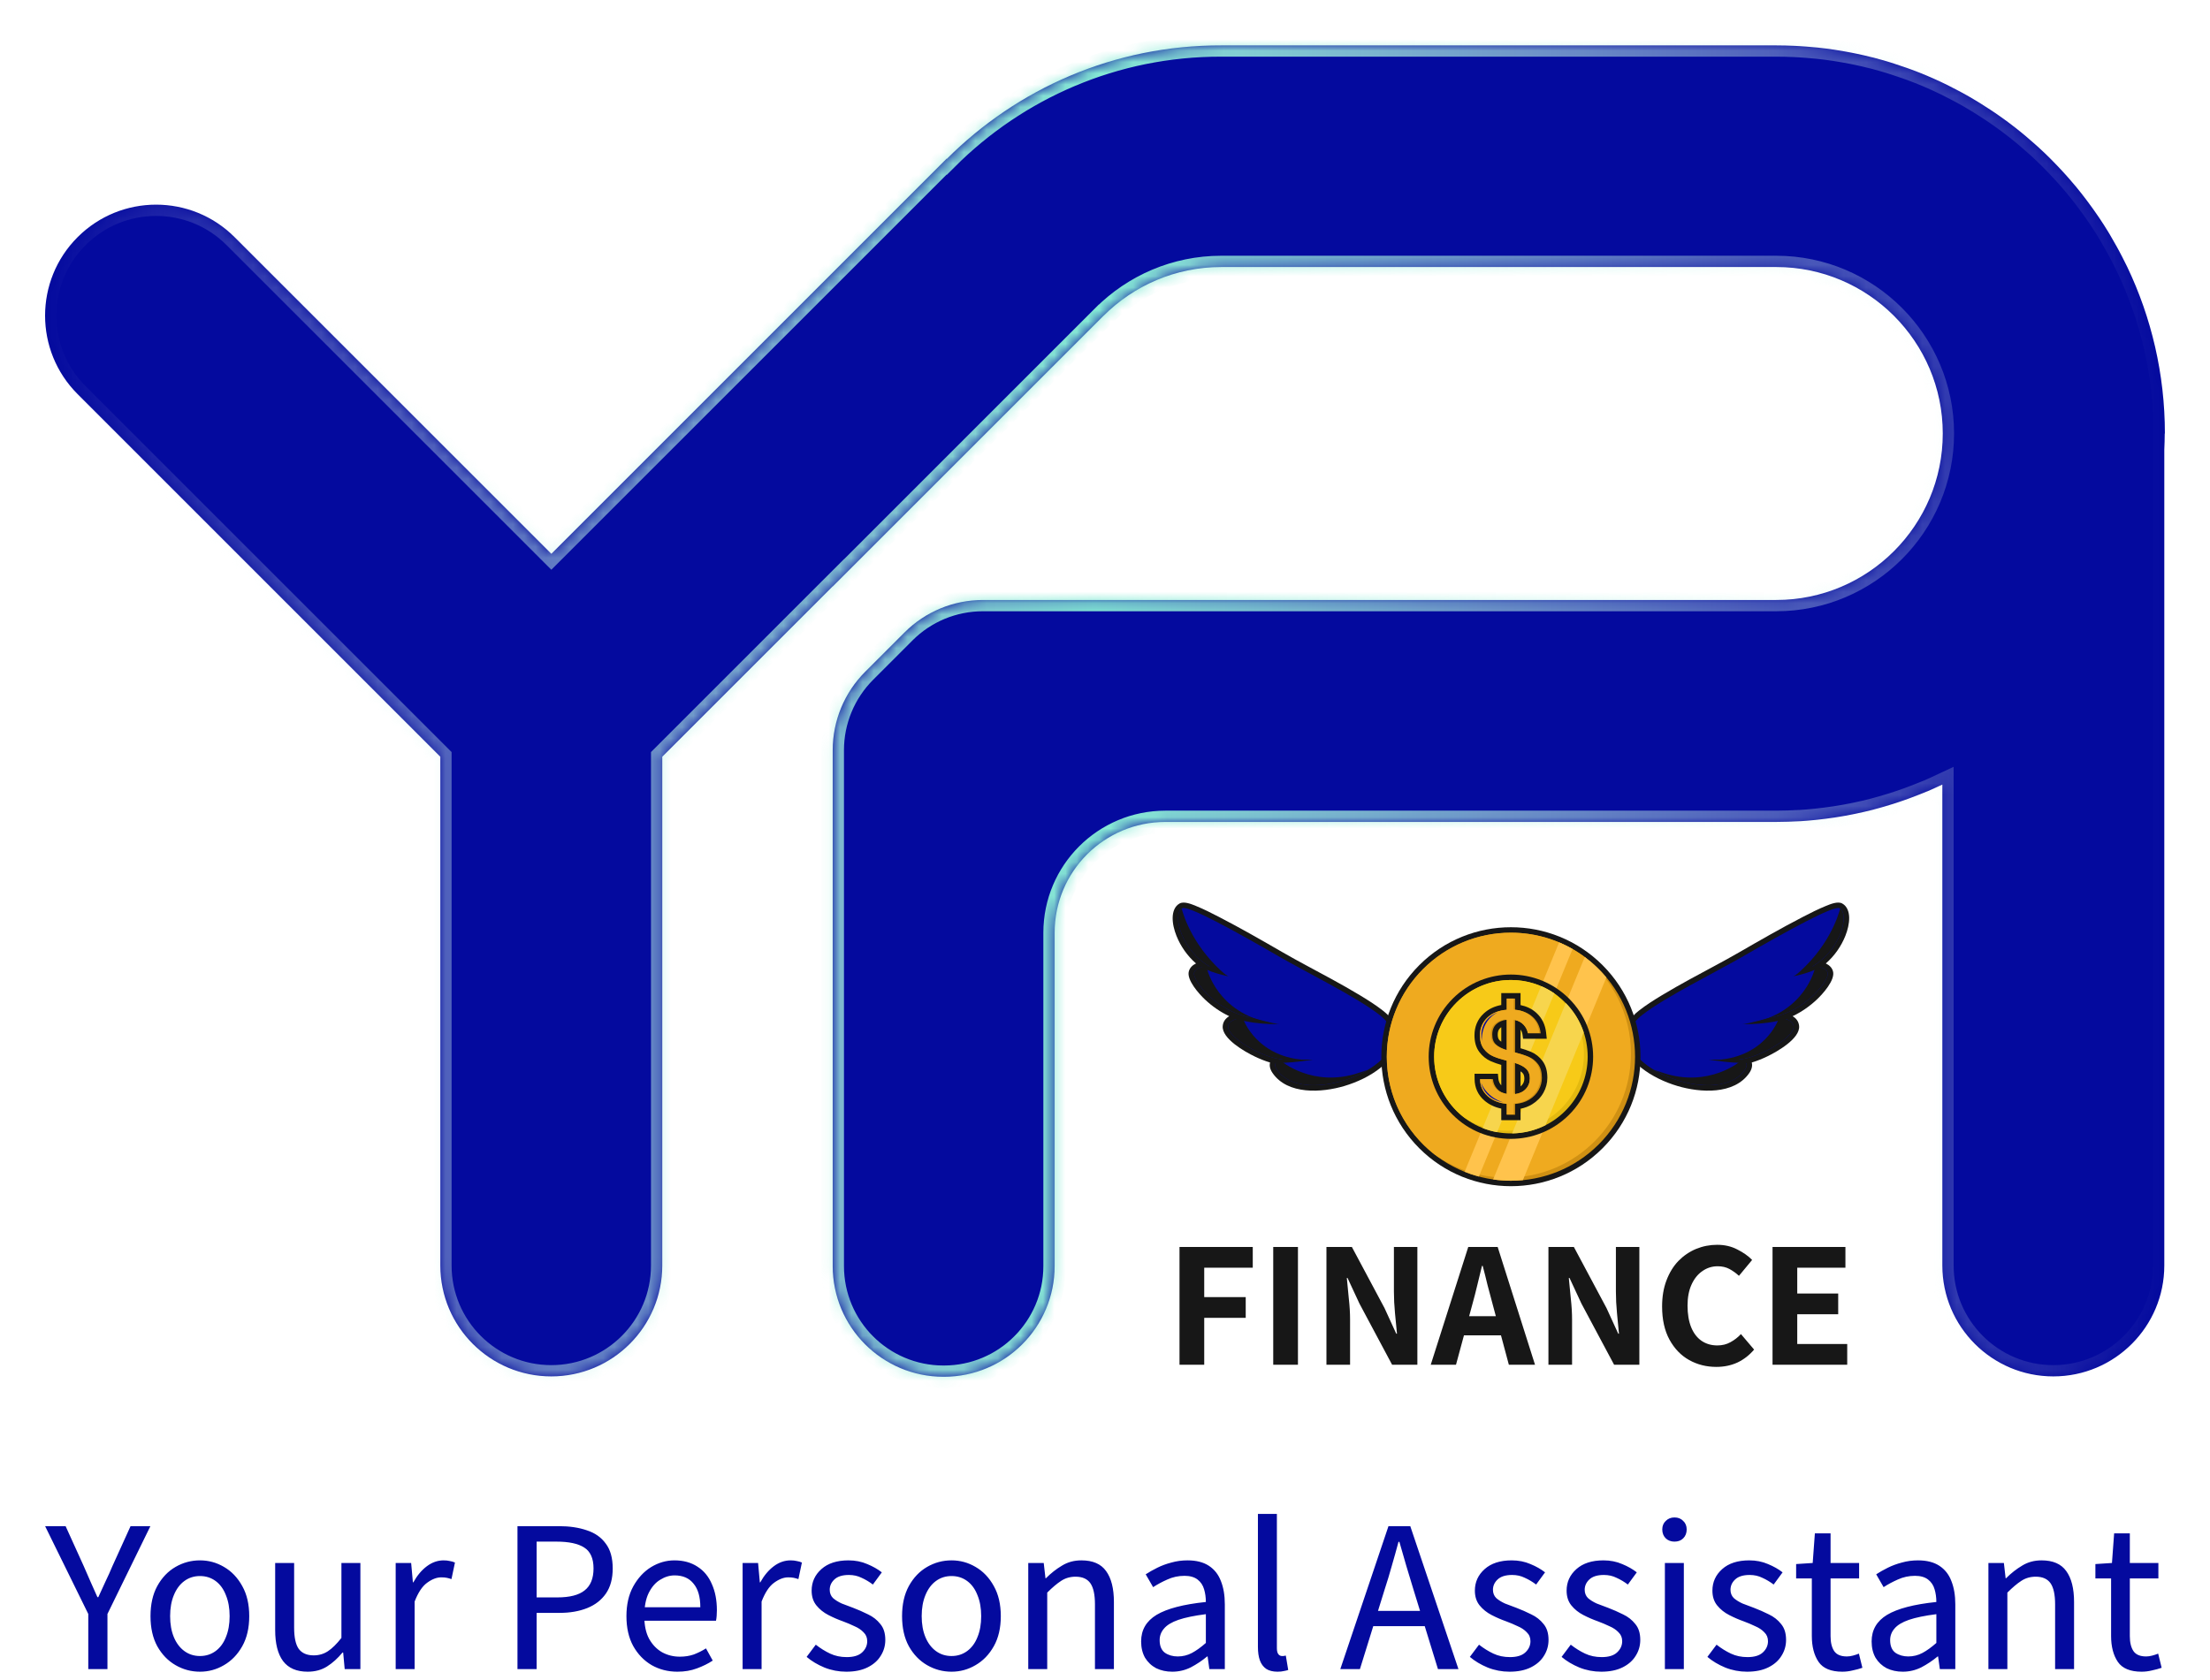 <svg width="196" height="149" viewBox="0 0 196 149" fill="none" xmlns="http://www.w3.org/2000/svg">
<g filter="url(#filter0_d_605_7666)">
<mask id="path-1-inside-1_605_7666" fill="white">
<path d="M191.999 34.458C191.999 29.176 190.8 24.169 188.666 19.689C188.652 19.66 188.638 19.637 188.628 19.613C188.576 19.504 188.519 19.395 188.467 19.291C188.296 18.949 188.126 18.608 187.946 18.276C187.87 18.134 187.794 17.992 187.713 17.849C187.519 17.499 187.32 17.152 187.116 16.806C187.068 16.726 187.021 16.64 186.969 16.56C186.718 16.147 186.457 15.744 186.191 15.346C186.106 15.223 186.021 15.1 185.935 14.976C185.731 14.678 185.523 14.384 185.305 14.094C185.215 13.971 185.129 13.853 185.039 13.734C184.75 13.35 184.451 12.971 184.148 12.601C184.096 12.535 184.039 12.473 183.987 12.411C183.721 12.098 183.456 11.786 183.181 11.482C183.076 11.364 182.972 11.25 182.863 11.136C182.607 10.856 182.342 10.581 182.076 10.311C181.991 10.226 181.91 10.14 181.825 10.055C181.483 9.714 181.137 9.382 180.782 9.059C180.682 8.969 180.583 8.884 180.483 8.794C180.208 8.547 179.928 8.306 179.644 8.064C179.53 7.964 179.412 7.869 179.293 7.774C178.933 7.481 178.568 7.191 178.193 6.912C178.165 6.893 178.141 6.869 178.112 6.85C177.728 6.566 177.335 6.286 176.941 6.016C176.818 5.93 176.695 5.85 176.572 5.769C176.259 5.56 175.941 5.357 175.619 5.157C175.51 5.091 175.401 5.02 175.287 4.954C174.87 4.702 174.448 4.456 174.016 4.223C173.921 4.171 173.826 4.124 173.732 4.072C173.381 3.887 173.03 3.702 172.674 3.526C172.542 3.46 172.404 3.394 172.271 3.332C171.887 3.147 171.499 2.972 171.105 2.806C171.034 2.777 170.968 2.744 170.901 2.716C170.446 2.521 169.981 2.341 169.517 2.17C169.389 2.123 169.256 2.076 169.123 2.028C168.763 1.9 168.398 1.777 168.028 1.658C167.895 1.616 167.763 1.573 167.63 1.53C167.151 1.383 166.667 1.246 166.184 1.118C166.117 1.099 166.046 1.085 165.98 1.071C165.553 0.962 165.122 0.862 164.69 0.772C164.543 0.739 164.396 0.71 164.249 0.682C163.842 0.601 163.434 0.53 163.026 0.464C162.922 0.445 162.818 0.426 162.709 0.412C162.201 0.336 161.694 0.269 161.182 0.217C161.054 0.203 160.926 0.193 160.798 0.184C160.395 0.146 159.987 0.113 159.579 0.089C159.428 0.08 159.281 0.07 159.129 0.065C158.607 0.042 158.081 0.027 157.555 0.027C157.555 0.027 157.55 0.027 157.545 0.027H108.323C98.822 -0.001 90.212 3.858 83.973 10.093L83.954 10.074L48.898 45.13L20.806 17.039C16.962 13.194 10.727 13.194 6.882 17.039C3.037 20.884 3.037 27.118 6.882 30.963L34.973 59.055L39.05 63.132V108.263C39.05 113.701 43.46 118.105 48.893 118.105C54.331 118.105 58.736 113.696 58.736 108.263V63.132L73.855 48.013V48.027L97.869 24.013H97.874C100.548 21.344 104.241 19.689 108.309 19.689H157.536C165.676 19.689 172.3 26.312 172.3 34.458C172.3 42.603 165.676 49.226 157.531 49.226H96.598H87.168C84.561 49.226 82.062 50.26 80.222 52.104L76.728 55.598C74.884 57.443 73.85 59.941 73.85 62.544V108.315C73.85 113.743 78.25 118.139 83.674 118.139H83.712C89.14 118.139 93.535 113.739 93.535 108.315V78.74C93.535 73.311 97.935 68.916 103.359 68.916H157.526C157.882 68.916 158.238 68.911 158.589 68.897C158.702 68.897 158.816 68.888 158.93 68.883C159.001 68.883 159.072 68.878 159.138 68.873C159.219 68.873 159.3 68.869 159.385 68.864C159.447 68.864 159.508 68.864 159.57 68.855C159.589 68.855 159.608 68.855 159.627 68.855C160.072 68.826 160.513 68.793 160.954 68.745C161.044 68.736 161.134 68.727 161.22 68.717C161.689 68.665 162.159 68.608 162.623 68.537C162.69 68.527 162.756 68.518 162.822 68.508C163.32 68.433 163.813 68.342 164.306 68.243C164.415 68.219 164.52 68.2 164.629 68.177C165.122 68.072 165.61 67.963 166.089 67.84C166.141 67.826 166.189 67.811 166.241 67.797C166.691 67.679 167.141 67.551 167.582 67.413C167.677 67.385 167.767 67.356 167.862 67.328C168.327 67.181 168.787 67.024 169.242 66.859C169.341 66.825 169.436 66.787 169.536 66.749C169.977 66.584 170.413 66.413 170.849 66.233C170.882 66.218 170.915 66.204 170.949 66.195C171.39 66.005 171.826 65.806 172.262 65.602V108.263C172.262 113.701 176.671 118.105 182.104 118.105C187.543 118.105 191.947 113.696 191.947 108.263V35.937C191.947 35.937 191.947 35.908 191.947 35.894C191.966 35.415 191.985 34.936 191.985 34.458H191.999Z"/>
</mask>
<path d="M191.999 34.458C191.999 29.176 190.8 24.169 188.666 19.689C188.652 19.66 188.638 19.637 188.628 19.613C188.576 19.504 188.519 19.395 188.467 19.291C188.296 18.949 188.126 18.608 187.946 18.276C187.87 18.134 187.794 17.992 187.713 17.849C187.519 17.499 187.32 17.152 187.116 16.806C187.068 16.726 187.021 16.64 186.969 16.56C186.718 16.147 186.457 15.744 186.191 15.346C186.106 15.223 186.021 15.1 185.935 14.976C185.731 14.678 185.523 14.384 185.305 14.094C185.215 13.971 185.129 13.853 185.039 13.734C184.75 13.35 184.451 12.971 184.148 12.601C184.096 12.535 184.039 12.473 183.987 12.411C183.721 12.098 183.456 11.786 183.181 11.482C183.076 11.364 182.972 11.25 182.863 11.136C182.607 10.856 182.342 10.581 182.076 10.311C181.991 10.226 181.91 10.14 181.825 10.055C181.483 9.714 181.137 9.382 180.782 9.059C180.682 8.969 180.583 8.884 180.483 8.794C180.208 8.547 179.928 8.306 179.644 8.064C179.53 7.964 179.412 7.869 179.293 7.774C178.933 7.481 178.568 7.191 178.193 6.912C178.165 6.893 178.141 6.869 178.112 6.85C177.728 6.566 177.335 6.286 176.941 6.016C176.818 5.93 176.695 5.85 176.572 5.769C176.259 5.56 175.941 5.357 175.619 5.157C175.51 5.091 175.401 5.02 175.287 4.954C174.87 4.702 174.448 4.456 174.016 4.223C173.921 4.171 173.826 4.124 173.732 4.072C173.381 3.887 173.03 3.702 172.674 3.526C172.542 3.46 172.404 3.394 172.271 3.332C171.887 3.147 171.499 2.972 171.105 2.806C171.034 2.777 170.968 2.744 170.901 2.716C170.446 2.521 169.981 2.341 169.517 2.17C169.389 2.123 169.256 2.076 169.123 2.028C168.763 1.9 168.398 1.777 168.028 1.658C167.895 1.616 167.763 1.573 167.63 1.53C167.151 1.383 166.667 1.246 166.184 1.118C166.117 1.099 166.046 1.085 165.98 1.071C165.553 0.962 165.122 0.862 164.69 0.772C164.543 0.739 164.396 0.71 164.249 0.682C163.842 0.601 163.434 0.53 163.026 0.464C162.922 0.445 162.818 0.426 162.709 0.412C162.201 0.336 161.694 0.269 161.182 0.217C161.054 0.203 160.926 0.193 160.798 0.184C160.395 0.146 159.987 0.113 159.579 0.089C159.428 0.08 159.281 0.07 159.129 0.065C158.607 0.042 158.081 0.027 157.555 0.027C157.555 0.027 157.55 0.027 157.545 0.027H108.323C98.822 -0.001 90.212 3.858 83.973 10.093L83.954 10.074L48.898 45.13L20.806 17.039C16.962 13.194 10.727 13.194 6.882 17.039C3.037 20.884 3.037 27.118 6.882 30.963L34.973 59.055L39.05 63.132V108.263C39.05 113.701 43.46 118.105 48.893 118.105C54.331 118.105 58.736 113.696 58.736 108.263V63.132L73.855 48.013V48.027L97.869 24.013H97.874C100.548 21.344 104.241 19.689 108.309 19.689H157.536C165.676 19.689 172.3 26.312 172.3 34.458C172.3 42.603 165.676 49.226 157.531 49.226H96.598H87.168C84.561 49.226 82.062 50.26 80.222 52.104L76.728 55.598C74.884 57.443 73.85 59.941 73.85 62.544V108.315C73.85 113.743 78.25 118.139 83.674 118.139H83.712C89.14 118.139 93.535 113.739 93.535 108.315V78.74C93.535 73.311 97.935 68.916 103.359 68.916H157.526C157.882 68.916 158.238 68.911 158.589 68.897C158.702 68.897 158.816 68.888 158.93 68.883C159.001 68.883 159.072 68.878 159.138 68.873C159.219 68.873 159.3 68.869 159.385 68.864C159.447 68.864 159.508 68.864 159.57 68.855C159.589 68.855 159.608 68.855 159.627 68.855C160.072 68.826 160.513 68.793 160.954 68.745C161.044 68.736 161.134 68.727 161.22 68.717C161.689 68.665 162.159 68.608 162.623 68.537C162.69 68.527 162.756 68.518 162.822 68.508C163.32 68.433 163.813 68.342 164.306 68.243C164.415 68.219 164.52 68.2 164.629 68.177C165.122 68.072 165.61 67.963 166.089 67.84C166.141 67.826 166.189 67.811 166.241 67.797C166.691 67.679 167.141 67.551 167.582 67.413C167.677 67.385 167.767 67.356 167.862 67.328C168.327 67.181 168.787 67.024 169.242 66.859C169.341 66.825 169.436 66.787 169.536 66.749C169.977 66.584 170.413 66.413 170.849 66.233C170.882 66.218 170.915 66.204 170.949 66.195C171.39 66.005 171.826 65.806 172.262 65.602V108.263C172.262 113.701 176.671 118.105 182.104 118.105C187.543 118.105 191.947 113.696 191.947 108.263V35.937C191.947 35.937 191.947 35.908 191.947 35.894C191.966 35.415 191.985 34.936 191.985 34.458H191.999Z" fill="#040A9E"/>
<path d="M191.999 34.458C191.999 29.176 190.8 24.169 188.666 19.689C188.652 19.66 188.638 19.637 188.628 19.613C188.576 19.504 188.519 19.395 188.467 19.291C188.296 18.949 188.126 18.608 187.946 18.276C187.87 18.134 187.794 17.992 187.713 17.849C187.519 17.499 187.32 17.152 187.116 16.806C187.068 16.726 187.021 16.64 186.969 16.56C186.718 16.147 186.457 15.744 186.191 15.346C186.106 15.223 186.021 15.1 185.935 14.976C185.731 14.678 185.523 14.384 185.305 14.094C185.215 13.971 185.129 13.853 185.039 13.734C184.75 13.35 184.451 12.971 184.148 12.601C184.096 12.535 184.039 12.473 183.987 12.411C183.721 12.098 183.456 11.786 183.181 11.482C183.076 11.364 182.972 11.25 182.863 11.136C182.607 10.856 182.342 10.581 182.076 10.311C181.991 10.226 181.91 10.14 181.825 10.055C181.483 9.714 181.137 9.382 180.782 9.059C180.682 8.969 180.583 8.884 180.483 8.794C180.208 8.547 179.928 8.306 179.644 8.064C179.53 7.964 179.412 7.869 179.293 7.774C178.933 7.481 178.568 7.191 178.193 6.912C178.165 6.893 178.141 6.869 178.112 6.85C177.728 6.566 177.335 6.286 176.941 6.016C176.818 5.93 176.695 5.85 176.572 5.769C176.259 5.56 175.941 5.357 175.619 5.157C175.51 5.091 175.401 5.02 175.287 4.954C174.87 4.702 174.448 4.456 174.016 4.223C173.921 4.171 173.826 4.124 173.732 4.072C173.381 3.887 173.03 3.702 172.674 3.526C172.542 3.46 172.404 3.394 172.271 3.332C171.887 3.147 171.499 2.972 171.105 2.806C171.034 2.777 170.968 2.744 170.901 2.716C170.446 2.521 169.981 2.341 169.517 2.17C169.389 2.123 169.256 2.076 169.123 2.028C168.763 1.9 168.398 1.777 168.028 1.658C167.895 1.616 167.763 1.573 167.63 1.53C167.151 1.383 166.667 1.246 166.184 1.118C166.117 1.099 166.046 1.085 165.98 1.071C165.553 0.962 165.122 0.862 164.69 0.772C164.543 0.739 164.396 0.71 164.249 0.682C163.842 0.601 163.434 0.53 163.026 0.464C162.922 0.445 162.818 0.426 162.709 0.412C162.201 0.336 161.694 0.269 161.182 0.217C161.054 0.203 160.926 0.193 160.798 0.184C160.395 0.146 159.987 0.113 159.579 0.089C159.428 0.08 159.281 0.07 159.129 0.065C158.607 0.042 158.081 0.027 157.555 0.027C157.555 0.027 157.55 0.027 157.545 0.027H108.323C98.822 -0.001 90.212 3.858 83.973 10.093L83.954 10.074L48.898 45.13L20.806 17.039C16.962 13.194 10.727 13.194 6.882 17.039C3.037 20.884 3.037 27.118 6.882 30.963L34.973 59.055L39.05 63.132V108.263C39.05 113.701 43.46 118.105 48.893 118.105C54.331 118.105 58.736 113.696 58.736 108.263V63.132L73.855 48.013V48.027L97.869 24.013H97.874C100.548 21.344 104.241 19.689 108.309 19.689H157.536C165.676 19.689 172.3 26.312 172.3 34.458C172.3 42.603 165.676 49.226 157.531 49.226H96.598H87.168C84.561 49.226 82.062 50.26 80.222 52.104L76.728 55.598C74.884 57.443 73.85 59.941 73.85 62.544V108.315C73.85 113.743 78.25 118.139 83.674 118.139H83.712C89.14 118.139 93.535 113.739 93.535 108.315V78.74C93.535 73.311 97.935 68.916 103.359 68.916H157.526C157.882 68.916 158.238 68.911 158.589 68.897C158.702 68.897 158.816 68.888 158.93 68.883C159.001 68.883 159.072 68.878 159.138 68.873C159.219 68.873 159.3 68.869 159.385 68.864C159.447 68.864 159.508 68.864 159.57 68.855C159.589 68.855 159.608 68.855 159.627 68.855C160.072 68.826 160.513 68.793 160.954 68.745C161.044 68.736 161.134 68.727 161.22 68.717C161.689 68.665 162.159 68.608 162.623 68.537C162.69 68.527 162.756 68.518 162.822 68.508C163.32 68.433 163.813 68.342 164.306 68.243C164.415 68.219 164.52 68.2 164.629 68.177C165.122 68.072 165.61 67.963 166.089 67.84C166.141 67.826 166.189 67.811 166.241 67.797C166.691 67.679 167.141 67.551 167.582 67.413C167.677 67.385 167.767 67.356 167.862 67.328C168.327 67.181 168.787 67.024 169.242 66.859C169.341 66.825 169.436 66.787 169.536 66.749C169.977 66.584 170.413 66.413 170.849 66.233C170.882 66.218 170.915 66.204 170.949 66.195C171.39 66.005 171.826 65.806 172.262 65.602V108.263C172.262 113.701 176.671 118.105 182.104 118.105C187.543 118.105 191.947 113.696 191.947 108.263V35.937C191.947 35.937 191.947 35.908 191.947 35.894C191.966 35.415 191.985 34.936 191.985 34.458H191.999Z" stroke="url(#paint0_linear_605_7666)" stroke-width="2" mask="url(#path-1-inside-1_605_7666)"/>
</g>
<g filter="url(#filter1_d_605_7666)">
<path d="M104.608 117.07V106.622H111.104V108.462H106.8V111.07H110.48V112.91H106.8V117.07H104.608ZM112.92 117.07V106.622H115.112V117.07H112.92ZM117.639 117.07V106.622H119.895L122.791 112.046L123.831 114.318H123.895C123.842 113.764 123.783 113.156 123.719 112.494C123.655 111.833 123.623 111.198 123.623 110.59V106.622H125.703V117.07H123.463L120.567 111.646L119.511 109.374H119.447C119.5 109.94 119.559 110.548 119.623 111.198C119.698 111.849 119.735 112.473 119.735 113.07V117.07H117.639ZM126.889 117.07L130.217 106.622H132.825L136.137 117.07H133.817L132.377 111.694C132.227 111.161 132.078 110.601 131.929 110.014C131.79 109.428 131.646 108.857 131.497 108.302H131.433C131.305 108.857 131.166 109.428 131.017 110.014C130.878 110.601 130.734 111.161 130.585 111.694L129.129 117.07H126.889ZM129.001 114.462V112.766H133.993V114.462H129.001ZM137.327 117.07V106.622H139.583L142.479 112.046L143.519 114.318H143.583C143.529 113.764 143.471 113.156 143.407 112.494C143.343 111.833 143.311 111.198 143.311 110.59V106.622H145.391V117.07H143.151L140.255 111.646L139.199 109.374H139.135C139.188 109.94 139.247 110.548 139.311 111.198C139.385 111.849 139.423 112.473 139.423 113.07V117.07H137.327ZM152.224 117.262C151.339 117.262 150.534 117.06 149.808 116.654C149.083 116.249 148.502 115.646 148.064 114.846C147.627 114.046 147.408 113.065 147.408 111.902C147.408 111.038 147.536 110.27 147.792 109.598C148.048 108.916 148.4 108.34 148.848 107.87C149.307 107.401 149.83 107.044 150.416 106.798C151.014 106.553 151.638 106.43 152.288 106.43C152.96 106.43 153.558 106.569 154.08 106.846C154.614 107.113 155.051 107.422 155.392 107.774L154.224 109.182C153.958 108.937 153.675 108.734 153.376 108.574C153.078 108.414 152.731 108.334 152.336 108.334C151.835 108.334 151.382 108.478 150.976 108.766C150.571 109.044 150.251 109.444 150.016 109.966C149.782 110.478 149.664 111.097 149.664 111.822C149.664 112.569 149.771 113.209 149.984 113.742C150.198 114.265 150.502 114.665 150.896 114.942C151.302 115.22 151.771 115.358 152.304 115.358C152.742 115.358 153.131 115.262 153.472 115.07C153.824 114.878 154.134 114.638 154.4 114.35L155.568 115.726C155.142 116.228 154.646 116.612 154.08 116.878C153.515 117.134 152.896 117.262 152.224 117.262ZM157.202 117.07V106.622H163.666V108.462H159.394V110.75H163.026V112.59H159.394V115.23H163.826V117.07H157.202Z" fill="#171717"/>
</g>
<g filter="url(#filter2_d_605_7666)">
<path fill-rule="evenodd" clip-rule="evenodd" d="M106.072 81.472C105.776 81.611 105.536 81.829 105.439 82.156C105.209 82.937 106.365 84.196 106.871 84.674C107.501 85.269 108.229 85.775 109.017 86.149C108.701 86.338 108.476 86.617 108.44 87.02C108.34 88.143 110.425 89.314 111.264 89.717C111.683 89.919 112.158 90.116 112.641 90.259C112.567 90.527 112.624 90.848 112.863 91.194C114.21 93.142 117.226 92.936 119.217 92.346C120.347 92.011 121.511 91.468 122.433 90.728C123.22 90.097 123.95 89.216 124.01 88.167C124.069 87.121 123.429 86.264 122.64 85.649C122.008 85.156 121.308 84.714 120.622 84.299C119.803 83.804 118.967 83.335 118.129 82.874C116.68 82.078 115.199 81.316 113.769 80.49C111.904 79.412 110.02 78.331 108.107 77.342C107.437 76.995 106.743 76.644 106.044 76.361C105.666 76.207 105.013 75.936 104.62 76.149C104.166 76.396 104.012 76.912 104.001 77.397C103.988 77.939 104.139 78.52 104.338 79.021C104.705 79.946 105.31 80.808 106.072 81.472H106.072Z" fill="#171717"/>
<path fill-rule="evenodd" clip-rule="evenodd" d="M113.527 80.908C109.534 78.601 105.365 76.294 104.852 76.574C103.904 77.09 104.812 80.38 107.305 81.751C107.305 81.751 106.085 81.678 105.904 82.292C105.723 82.907 107.842 85.759 111.03 86.284C111.03 86.284 109.005 86.133 108.922 87.063C108.839 87.993 111.948 89.864 113.789 89.992C113.789 89.992 112.681 90.079 113.261 90.918C115.869 94.689 127.173 89.798 122.342 86.03C120.323 84.455 115.84 82.245 113.526 80.908H113.527Z" fill="#040A9E"/>
<path fill-rule="evenodd" clip-rule="evenodd" d="M104.801 76.606C103.939 77.213 104.859 80.405 107.305 81.75C107.305 81.75 106.085 81.677 105.904 82.292C105.722 82.907 107.842 85.758 111.03 86.283C111.03 86.283 109.005 86.132 108.922 87.062C108.839 87.993 111.948 89.863 113.789 89.991C113.789 89.991 112.681 90.079 113.261 90.918C114.695 92.991 118.757 92.445 121.322 90.908C121.067 90.991 120.793 91.082 120.497 91.18C116.411 92.541 113.597 90.107 113.597 90.107L116.063 90.046C111.494 89.925 110.268 86.432 110.268 86.432L112.795 86.765C107.922 85.888 107.045 81.925 107.045 81.925L108.815 82.575C105.879 80.139 104.987 77.317 104.801 76.606Z" fill="#171717"/>
<path fill-rule="evenodd" clip-rule="evenodd" d="M107.305 81.751C107.305 81.751 108.348 82.336 108.969 82.608C108.969 82.608 107.072 82.288 106.072 81.473L107.305 81.751Z" fill="#171717"/>
<path fill-rule="evenodd" clip-rule="evenodd" d="M111.03 86.284C111.03 86.284 113.001 86.85 113.485 86.85C113.485 86.85 110.829 86.96 109.018 86.148L110.013 86.199L111.031 86.284H111.03Z" fill="#171717"/>
<path fill-rule="evenodd" clip-rule="evenodd" d="M113.789 89.992L116.435 90.003C116.435 90.003 113.945 90.424 112.641 90.259L113.213 90.056L113.789 89.992H113.789Z" fill="#171717"/>
<path fill-rule="evenodd" clip-rule="evenodd" d="M161.928 81.472C162.224 81.611 162.464 81.829 162.561 82.156C162.791 82.937 161.635 84.196 161.129 84.674C160.499 85.269 159.771 85.775 158.983 86.149C159.298 86.338 159.524 86.617 159.56 87.02C159.661 88.143 157.575 89.314 156.736 89.717C156.317 89.919 155.842 90.116 155.359 90.259C155.433 90.527 155.376 90.848 155.137 91.194C153.79 93.142 150.774 92.936 148.783 92.346C147.653 92.011 146.489 91.468 145.567 90.728C144.78 90.097 144.05 89.216 143.99 88.167C143.931 87.121 144.571 86.264 145.36 85.649C145.992 85.156 146.692 84.714 147.378 84.299C148.196 83.804 149.032 83.335 149.871 82.874C151.32 82.078 152.801 81.316 154.231 80.49C156.096 79.412 157.98 78.331 159.893 77.342C160.563 76.995 161.256 76.644 161.955 76.361C162.334 76.207 162.987 75.936 163.379 76.149C163.833 76.396 163.988 76.912 163.999 77.397C164.011 77.939 163.86 78.519 163.662 79.021C163.294 79.946 162.69 80.808 161.928 81.472H161.928Z" fill="#171717"/>
<path fill-rule="evenodd" clip-rule="evenodd" d="M154.473 80.908C158.466 78.601 162.635 76.294 163.148 76.574C164.096 77.09 163.188 80.38 160.695 81.751C160.695 81.751 161.915 81.678 162.096 82.292C162.278 82.907 160.158 85.759 156.97 86.284C156.97 86.284 158.995 86.133 159.078 87.063C159.161 87.993 156.052 89.864 154.211 89.992C154.211 89.992 155.319 90.079 154.739 90.918C152.131 94.689 140.827 89.798 145.658 86.03C147.677 84.455 152.16 82.245 154.474 80.908H154.473Z" fill="#040A9E"/>
<path fill-rule="evenodd" clip-rule="evenodd" d="M163.199 76.606C164.061 77.213 163.141 80.405 160.695 81.75C160.695 81.75 161.915 81.677 162.096 82.292C162.277 82.907 160.157 85.758 156.97 86.283C156.97 86.283 158.994 86.132 159.078 87.062C159.161 87.993 156.051 89.863 154.211 89.991C154.211 89.991 155.319 90.079 154.739 90.918C153.305 92.991 149.242 92.445 146.678 90.908C146.932 90.991 147.207 91.082 147.503 91.18C151.588 92.541 154.403 90.107 154.403 90.107L151.936 90.046C156.506 89.925 157.732 86.432 157.732 86.432L155.205 86.765C160.077 85.888 160.955 81.925 160.955 81.925L159.184 82.575C162.12 80.139 163.012 77.317 163.199 76.606Z" fill="#171717"/>
<path fill-rule="evenodd" clip-rule="evenodd" d="M160.695 81.751C160.695 81.751 159.652 82.336 159.031 82.608C159.031 82.608 160.928 82.288 161.928 81.473L160.695 81.751Z" fill="#171717"/>
<path fill-rule="evenodd" clip-rule="evenodd" d="M156.971 86.284C156.971 86.284 155 86.85 154.516 86.85C154.516 86.85 157.172 86.96 158.984 86.148L157.988 86.199L156.971 86.284Z" fill="#171717"/>
<path fill-rule="evenodd" clip-rule="evenodd" d="M154.211 89.992L151.564 90.003C151.564 90.003 154.055 90.424 155.359 90.259L154.787 90.056L154.211 89.992H154.211Z" fill="#171717"/>
<path d="M142.126 97.866C146.615 93.381 146.615 86.108 142.126 81.622C137.638 77.136 130.361 77.136 125.873 81.622C121.385 86.108 121.385 93.381 125.873 97.866C130.361 102.352 137.638 102.352 142.126 97.866Z" fill="#171717"/>
<path d="M141.785 97.524C146.084 93.227 146.084 86.261 141.785 81.964C137.486 77.667 130.515 77.667 126.216 81.964C121.917 86.261 121.917 93.227 126.216 97.524C130.515 101.821 137.486 101.821 141.785 97.524Z" fill="#CF9013"/>
<path fill-rule="evenodd" clip-rule="evenodd" d="M133.999 78.742C136.397 78.742 138.615 79.509 140.424 80.81C142.994 82.824 144.645 85.956 144.645 89.473C144.645 95.55 139.716 100.476 133.636 100.476C131.238 100.476 129.02 99.709 127.212 98.408C124.642 96.394 122.99 93.262 122.99 89.745C122.99 83.668 127.919 78.742 133.999 78.742V78.742Z" fill="#EFAA1F"/>
<path fill-rule="evenodd" clip-rule="evenodd" d="M138.275 79.602C138.686 79.775 139.084 79.972 139.467 80.192L131.158 100.376C130.726 100.261 130.305 100.121 129.896 99.956L138.275 79.602Z" fill="#FFC34C"/>
<path fill-rule="evenodd" clip-rule="evenodd" d="M140.548 80.898C141.257 81.424 141.901 82.032 142.465 82.709L135.061 100.696C134.712 100.729 134.359 100.747 134.001 100.747C133.465 100.747 132.939 100.708 132.424 100.634L140.548 80.899V80.898Z" fill="#FFC34C"/>
<path d="M139.155 94.898C142.003 92.052 142.003 87.437 139.155 84.59C136.307 81.744 131.69 81.744 128.842 84.59C125.994 87.437 125.994 92.052 128.842 94.898C131.69 97.744 136.307 97.744 139.155 94.898Z" fill="#171717"/>
<path d="M138.814 94.556C141.473 91.898 141.473 87.59 138.814 84.933C136.155 82.275 131.844 82.275 129.185 84.933C126.527 87.59 126.527 91.898 129.185 94.556C131.844 97.213 136.155 97.213 138.814 94.556Z" fill="#E3B910"/>
<path fill-rule="evenodd" clip-rule="evenodd" d="M134 82.939C135.42 82.939 136.738 83.374 137.829 84.117C139.439 85.362 140.475 87.311 140.475 89.502C140.475 93.26 137.427 96.307 133.667 96.307C132.247 96.307 130.929 95.872 129.837 95.129C128.228 93.884 127.191 91.935 127.191 89.744C127.191 85.986 130.24 82.939 134 82.939H134Z" fill="#F7CA18"/>
<path fill-rule="evenodd" clip-rule="evenodd" d="M136.676 83.486C137.088 83.663 137.48 83.879 137.845 84.13L132.778 96.44C132.333 96.359 131.904 96.236 131.494 96.074L136.676 83.486Z" fill="#F7D54D"/>
<path fill-rule="evenodd" clip-rule="evenodd" d="M138.865 84.984C139.577 85.711 140.128 86.597 140.458 87.584L137.067 95.82C136.175 96.271 135.17 96.531 134.105 96.547L138.865 84.984Z" fill="#F7D54D"/>
<path fill-rule="evenodd" clip-rule="evenodd" d="M134.854 94.358V95.377H133.145V94.347C132.584 94.232 132.064 94 131.625 93.612C131.07 93.12 130.789 92.484 130.779 91.744L130.773 91.254H132.845L132.887 91.692C132.908 91.916 132.988 92.107 133.138 92.276C133.14 92.278 133.142 92.281 133.145 92.283V90.47C132.831 90.38 132.517 90.276 132.222 90.146C131.815 89.968 131.477 89.691 131.208 89.339C130.879 88.909 130.768 88.377 130.768 87.845C130.768 87.091 131.034 86.433 131.585 85.916C132.028 85.501 132.565 85.264 133.144 85.156V84.103H134.854V85.164C135.375 85.272 135.858 85.491 136.261 85.859C136.774 86.328 137.05 86.93 137.122 87.618L137.179 88.153H135.08L135.02 87.737C134.999 87.589 134.94 87.459 134.854 87.342V88.993C135.167 89.083 135.479 89.186 135.776 89.311C136.189 89.485 136.53 89.761 136.799 90.119C137.124 90.552 137.231 91.089 137.231 91.621C137.231 92.085 137.113 92.524 136.889 92.93C136.651 93.361 136.307 93.7 135.891 93.96C135.57 94.16 135.22 94.287 134.854 94.358V94.358ZM134.854 91.042V92.378C134.892 92.349 134.928 92.317 134.962 92.28C135.121 92.108 135.192 91.914 135.192 91.679C135.192 91.484 135.155 91.288 135.003 91.154C134.957 91.114 134.907 91.077 134.854 91.042ZM133.145 88.411V87.125C133.107 87.15 133.072 87.177 133.039 87.208C132.874 87.359 132.83 87.57 132.83 87.786C132.83 87.975 132.863 88.177 133.01 88.308C133.051 88.345 133.096 88.379 133.145 88.411Z" fill="#171717"/>
<path fill-rule="evenodd" clip-rule="evenodd" d="M136.747 91.621C136.747 91.997 136.653 92.356 136.465 92.697C136.276 93.038 136 93.322 135.635 93.55C135.282 93.77 134.86 93.898 134.37 93.935V94.894H133.629V93.932C132.942 93.862 132.381 93.635 131.946 93.25C131.499 92.854 131.271 92.35 131.264 91.739H132.405C132.436 92.068 132.56 92.354 132.776 92.597C132.981 92.828 133.265 92.978 133.629 93.046V90.101C133.131 89.972 132.726 89.84 132.417 89.704C132.095 89.563 131.821 89.343 131.593 89.046C131.366 88.748 131.252 88.348 131.252 87.846C131.252 87.211 131.474 86.686 131.917 86.27C132.348 85.866 132.919 85.636 133.629 85.58V84.588H134.37V85.58C135.015 85.641 135.537 85.853 135.935 86.217C136.343 86.59 136.579 87.074 136.641 87.669H135.5C135.461 87.395 135.339 87.146 135.135 86.923C134.941 86.71 134.686 86.566 134.37 86.492V89.364C134.867 89.493 135.273 89.624 135.588 89.757C135.914 89.894 136.188 90.112 136.412 90.41C136.636 90.708 136.747 91.112 136.747 91.621L136.747 91.621ZM134.37 90.306V93.062C134.771 93.009 135.087 92.858 135.317 92.609C135.557 92.35 135.676 92.04 135.676 91.68C135.676 91.296 135.559 90.999 135.323 90.792C135.097 90.591 134.779 90.43 134.37 90.306L134.37 90.306ZM133.629 89.157V86.464C133.248 86.51 132.943 86.639 132.711 86.852C132.468 87.076 132.346 87.387 132.346 87.787C132.346 88.186 132.46 88.465 132.687 88.669C132.905 88.864 133.219 89.026 133.629 89.156L133.629 89.157Z" fill="#CF9013"/>
<path fill-rule="evenodd" clip-rule="evenodd" d="M133.629 94.862V93.93C133.588 93.926 133.548 93.921 133.508 93.916V93.9C133.346 93.884 133.191 93.858 133.043 93.824C132.616 93.709 132.25 93.517 131.946 93.248C131.499 92.852 131.272 92.348 131.264 91.737H132.287C132.323 92.053 132.446 92.33 132.655 92.565C132.849 92.783 133.114 92.929 133.45 93.002C133.508 93.018 133.567 93.032 133.629 93.044V90.099C133.131 89.97 132.726 89.838 132.417 89.702C132.095 89.561 131.821 89.341 131.593 89.044C131.366 88.746 131.252 88.346 131.252 87.844C131.252 87.209 131.474 86.684 131.917 86.268C132.348 85.864 132.919 85.634 133.629 85.578V84.586H134.249V85.548C134.29 85.552 134.33 85.556 134.37 85.561V85.578C134.525 85.593 134.673 85.616 134.814 85.648C135.206 85.755 135.539 85.934 135.814 86.185C136.222 86.557 136.457 87.041 136.52 87.637H135.495C135.452 87.375 135.331 87.136 135.135 86.921C134.941 86.708 134.686 86.564 134.37 86.49V86.493C134.331 86.481 134.29 86.47 134.249 86.46V89.331C134.745 89.46 135.151 89.592 135.467 89.725C135.792 89.862 136.067 90.08 136.29 90.378C136.514 90.676 136.626 91.079 136.626 91.589C136.626 91.965 136.532 92.324 136.343 92.665C136.155 93.006 135.879 93.29 135.514 93.518C135.16 93.738 134.739 93.866 134.249 93.903V94.862H133.628H133.629ZM134.249 90.274V93.03C134.291 93.025 134.331 93.018 134.37 93.01V93.06C134.771 93.007 135.087 92.856 135.318 92.607C135.557 92.348 135.677 92.038 135.677 91.678C135.677 91.294 135.559 90.998 135.323 90.79C135.097 90.59 134.779 90.428 134.371 90.304V90.312C134.331 90.299 134.291 90.286 134.249 90.274L134.249 90.274ZM133.508 89.125V89.115C133.547 89.128 133.588 89.142 133.629 89.155V86.463C133.588 86.468 133.547 86.474 133.508 86.481V86.433C133.127 86.478 132.821 86.607 132.59 86.82C132.347 87.044 132.225 87.355 132.225 87.755C132.225 88.155 132.339 88.433 132.567 88.637C132.784 88.832 133.098 88.994 133.508 89.125L133.508 89.125Z" fill="#EFAA1F"/>
<path fill-rule="evenodd" clip-rule="evenodd" d="M132.783 85.828C132.783 85.828 131.074 86.373 131.422 88.399C131.422 88.399 131.248 86.652 132.783 85.828Z" fill="#040A9E"/>
<path fill-rule="evenodd" clip-rule="evenodd" d="M131.361 92.072C131.361 92.072 131.581 93.471 133.321 93.796C133.321 93.796 131.936 93.448 131.361 92.072Z" fill="#040A9E"/>
</g>
<path d="M7.829 148.07V143.18L4.001 135.39H5.818L7.423 138.927C7.629 139.391 7.829 139.849 8.022 140.3C8.215 140.751 8.421 141.215 8.641 141.691H8.718C8.937 141.215 9.15 140.751 9.356 140.3C9.575 139.849 9.781 139.391 9.974 138.927L11.579 135.39H13.338L9.53 143.18V148.07H7.829ZM17.736 148.302C16.962 148.302 16.241 148.109 15.571 147.722C14.901 147.336 14.359 146.775 13.947 146.041C13.548 145.306 13.348 144.417 13.348 143.373C13.348 142.329 13.548 141.44 13.947 140.706C14.359 139.958 14.901 139.391 15.571 139.005C16.241 138.618 16.962 138.425 17.736 138.425C18.496 138.425 19.205 138.618 19.862 139.005C20.532 139.391 21.073 139.958 21.486 140.706C21.898 141.44 22.104 142.329 22.104 143.373C22.104 144.417 21.898 145.306 21.486 146.041C21.073 146.775 20.532 147.336 19.862 147.722C19.205 148.109 18.496 148.302 17.736 148.302ZM17.736 146.911C18.264 146.911 18.728 146.762 19.128 146.466C19.527 146.17 19.83 145.757 20.036 145.229C20.255 144.7 20.365 144.082 20.365 143.373C20.365 142.664 20.255 142.046 20.036 141.517C19.83 140.976 19.527 140.557 19.128 140.261C18.728 139.965 18.264 139.816 17.736 139.816C17.207 139.816 16.744 139.965 16.344 140.261C15.944 140.557 15.635 140.976 15.416 141.517C15.197 142.046 15.088 142.664 15.088 143.373C15.088 144.082 15.197 144.7 15.416 145.229C15.635 145.757 15.944 146.17 16.344 146.466C16.744 146.762 17.207 146.911 17.736 146.911ZM27.284 148.302C26.305 148.302 25.577 147.987 25.1 147.355C24.636 146.724 24.404 145.809 24.404 144.61V138.657H26.086V144.398C26.086 145.261 26.221 145.886 26.492 146.273C26.775 146.659 27.22 146.853 27.825 146.853C28.289 146.853 28.708 146.73 29.082 146.485C29.456 146.24 29.855 145.847 30.28 145.306V138.657H31.962V148.07H30.57L30.435 146.601H30.377C29.952 147.117 29.494 147.529 29.005 147.838C28.515 148.148 27.941 148.302 27.284 148.302ZM35.092 148.07V138.657H36.464L36.619 140.377H36.657C36.992 139.771 37.392 139.294 37.856 138.947C38.32 138.599 38.816 138.425 39.344 138.425C39.55 138.425 39.731 138.444 39.885 138.483C40.053 138.508 40.208 138.554 40.349 138.618L40.04 140.087C39.885 140.035 39.744 139.997 39.615 139.971C39.486 139.945 39.325 139.932 39.132 139.932C38.732 139.932 38.313 140.093 37.875 140.416C37.45 140.725 37.083 141.279 36.773 142.078V148.07H35.092ZM45.893 148.07V135.39H49.565C50.506 135.39 51.331 135.512 52.04 135.757C52.761 135.989 53.322 136.382 53.721 136.936C54.134 137.477 54.34 138.212 54.34 139.14C54.34 140.042 54.14 140.783 53.741 141.363C53.341 141.943 52.787 142.374 52.078 142.658C51.37 142.941 50.558 143.083 49.643 143.083H47.594V148.07H45.893ZM47.594 141.711H49.43C50.526 141.711 51.331 141.505 51.846 141.092C52.375 140.68 52.639 140.029 52.639 139.14C52.639 138.251 52.362 137.632 51.808 137.284C51.267 136.936 50.448 136.762 49.353 136.762H47.594V141.711ZM60.08 148.302C59.242 148.302 58.482 148.109 57.799 147.722C57.116 147.323 56.568 146.756 56.156 146.021C55.756 145.287 55.557 144.404 55.557 143.373C55.557 142.355 55.756 141.479 56.156 140.744C56.568 139.997 57.097 139.423 57.741 139.024C58.398 138.624 59.088 138.425 59.809 138.425C60.608 138.425 61.291 138.611 61.858 138.985C62.425 139.346 62.85 139.862 63.134 140.532C63.43 141.189 63.579 141.962 63.579 142.851C63.579 143.019 63.572 143.186 63.559 143.354C63.546 143.521 63.527 143.663 63.501 143.779H56.871L56.852 142.581H62.11C62.11 141.666 61.91 140.97 61.51 140.493C61.124 140.003 60.563 139.758 59.829 139.758C59.391 139.758 58.965 139.887 58.553 140.145C58.141 140.39 57.799 140.783 57.528 141.324C57.271 141.852 57.142 142.535 57.142 143.373C57.142 144.185 57.283 144.855 57.567 145.383C57.863 145.912 58.25 146.311 58.727 146.582C59.204 146.84 59.725 146.969 60.292 146.969C60.744 146.969 61.156 146.904 61.53 146.775C61.903 146.633 62.264 146.453 62.612 146.234L63.211 147.316C62.799 147.587 62.329 147.819 61.8 148.012C61.285 148.206 60.711 148.302 60.08 148.302ZM65.861 148.07V138.657H67.233L67.388 140.377H67.427C67.762 139.771 68.161 139.294 68.625 138.947C69.089 138.599 69.585 138.425 70.114 138.425C70.32 138.425 70.5 138.444 70.655 138.483C70.822 138.508 70.977 138.554 71.119 138.618L70.809 140.087C70.655 140.035 70.513 139.997 70.384 139.971C70.255 139.945 70.094 139.932 69.901 139.932C69.501 139.932 69.083 140.093 68.644 140.416C68.219 140.725 67.852 141.279 67.543 142.078V148.07H65.861ZM75.056 148.302C74.386 148.302 73.741 148.18 73.123 147.935C72.504 147.677 71.976 147.362 71.538 146.988L72.35 145.905C72.762 146.228 73.187 146.492 73.625 146.698C74.064 146.904 74.553 147.007 75.094 147.007C75.7 147.007 76.151 146.872 76.448 146.601C76.757 146.318 76.912 145.983 76.912 145.596C76.912 145.274 76.802 145.01 76.583 144.804C76.377 144.584 76.106 144.404 75.771 144.262C75.449 144.108 75.114 143.966 74.766 143.837C74.328 143.682 73.896 143.496 73.471 143.276C73.046 143.057 72.691 142.774 72.408 142.426C72.124 142.078 71.982 141.64 71.982 141.112C71.982 140.351 72.272 139.713 72.852 139.198C73.432 138.682 74.231 138.425 75.249 138.425C75.855 138.425 76.409 138.534 76.912 138.753C77.414 138.959 77.846 139.204 78.207 139.488L77.414 140.57C77.092 140.325 76.757 140.126 76.409 139.971C76.074 139.804 75.7 139.72 75.288 139.72C74.708 139.72 74.276 139.855 73.993 140.126C73.722 140.383 73.587 140.686 73.587 141.034C73.587 141.331 73.683 141.575 73.877 141.769C74.083 141.949 74.341 142.11 74.65 142.252C74.972 142.381 75.314 142.51 75.674 142.639C76.112 142.806 76.551 142.999 76.989 143.218C77.427 143.425 77.788 143.708 78.071 144.069C78.368 144.417 78.516 144.887 78.516 145.48C78.516 145.996 78.381 146.466 78.11 146.891C77.852 147.316 77.466 147.658 76.95 147.916C76.435 148.173 75.803 148.302 75.056 148.302ZM84.39 148.302C83.617 148.302 82.895 148.109 82.225 147.722C81.555 147.336 81.014 146.775 80.602 146.041C80.202 145.306 80.002 144.417 80.002 143.373C80.002 142.329 80.202 141.44 80.602 140.706C81.014 139.958 81.555 139.391 82.225 139.005C82.895 138.618 83.617 138.425 84.39 138.425C85.151 138.425 85.859 138.618 86.516 139.005C87.187 139.391 87.728 139.958 88.14 140.706C88.553 141.44 88.759 142.329 88.759 143.373C88.759 144.417 88.553 145.306 88.14 146.041C87.728 146.775 87.187 147.336 86.516 147.722C85.859 148.109 85.151 148.302 84.39 148.302ZM84.39 146.911C84.919 146.911 85.382 146.762 85.782 146.466C86.181 146.17 86.484 145.757 86.691 145.229C86.91 144.7 87.019 144.082 87.019 143.373C87.019 142.664 86.91 142.046 86.691 141.517C86.484 140.976 86.181 140.557 85.782 140.261C85.382 139.965 84.919 139.816 84.39 139.816C83.862 139.816 83.398 139.965 82.999 140.261C82.599 140.557 82.29 140.976 82.071 141.517C81.852 142.046 81.742 142.664 81.742 143.373C81.742 144.082 81.852 144.7 82.071 145.229C82.29 145.757 82.599 146.17 82.999 146.466C83.398 146.762 83.862 146.911 84.39 146.911ZM91.194 148.07V138.657H92.566L92.721 140.01H92.76C93.211 139.559 93.687 139.185 94.19 138.889C94.692 138.579 95.266 138.425 95.91 138.425C96.915 138.425 97.644 138.74 98.095 139.372C98.558 140.003 98.79 140.918 98.79 142.117V148.07H97.109V142.329C97.109 141.466 96.974 140.841 96.703 140.454C96.432 140.068 95.994 139.874 95.388 139.874C94.912 139.874 94.486 139.997 94.113 140.242C93.752 140.474 93.339 140.822 92.876 141.285V148.07H91.194ZM103.968 148.302C103.44 148.302 102.963 148.199 102.538 147.993C102.125 147.774 101.797 147.465 101.552 147.065C101.32 146.653 101.204 146.17 101.204 145.615C101.204 144.597 101.661 143.811 102.576 143.257C103.504 142.703 104.96 142.323 106.945 142.117C106.945 141.717 106.893 141.343 106.79 140.996C106.687 140.635 106.494 140.345 106.21 140.126C105.927 139.907 105.54 139.797 105.051 139.797C104.509 139.797 104 139.907 103.523 140.126C103.06 140.332 102.641 140.557 102.267 140.802L101.61 139.662C101.906 139.468 102.248 139.275 102.634 139.082C103.021 138.889 103.44 138.734 103.891 138.618C104.342 138.489 104.819 138.425 105.321 138.425C106.094 138.425 106.726 138.586 107.216 138.908C107.705 139.23 108.06 139.681 108.279 140.261C108.511 140.841 108.627 141.53 108.627 142.329V148.07H107.254L107.1 146.949H107.061C106.61 147.323 106.127 147.645 105.611 147.916C105.096 148.173 104.548 148.302 103.968 148.302ZM104.451 146.949C104.902 146.949 105.321 146.846 105.708 146.64C106.094 146.434 106.507 146.137 106.945 145.751V143.199C105.927 143.328 105.115 143.496 104.509 143.702C103.917 143.908 103.491 144.166 103.234 144.475C102.976 144.771 102.847 145.113 102.847 145.499C102.847 146.015 103.002 146.389 103.311 146.621C103.633 146.84 104.013 146.949 104.451 146.949ZM113.302 148.302C112.889 148.302 112.554 148.219 112.297 148.051C112.039 147.871 111.852 147.619 111.736 147.297C111.62 146.975 111.562 146.575 111.562 146.099V134.307H113.244V146.215C113.244 146.459 113.289 146.64 113.379 146.756C113.469 146.859 113.572 146.911 113.688 146.911C113.74 146.911 113.785 146.911 113.824 146.911C113.875 146.898 113.946 146.885 114.036 146.872L114.249 148.148C114.146 148.186 114.017 148.219 113.862 148.244C113.708 148.283 113.521 148.302 113.302 148.302ZM118.869 148.07L123.141 135.39H125.074L129.346 148.07H127.529L125.364 141.034C125.145 140.325 124.933 139.623 124.726 138.927C124.52 138.218 124.314 137.503 124.108 136.782H124.03C123.837 137.503 123.637 138.218 123.431 138.927C123.238 139.623 123.025 140.325 122.793 141.034L120.609 148.07H118.869ZM121.15 144.262V142.909H127.007V144.262H121.15ZM133.876 148.302C133.206 148.302 132.562 148.18 131.943 147.935C131.325 147.677 130.796 147.362 130.358 146.988L131.17 145.905C131.583 146.228 132.008 146.492 132.446 146.698C132.884 146.904 133.374 147.007 133.915 147.007C134.521 147.007 134.972 146.872 135.268 146.601C135.577 146.318 135.732 145.983 135.732 145.596C135.732 145.274 135.623 145.01 135.403 144.804C135.197 144.584 134.927 144.404 134.592 144.262C134.269 144.108 133.934 143.966 133.586 143.837C133.148 143.682 132.717 143.496 132.291 143.276C131.866 143.057 131.512 142.774 131.228 142.426C130.945 142.078 130.803 141.64 130.803 141.112C130.803 140.351 131.093 139.713 131.673 139.198C132.253 138.682 133.052 138.425 134.07 138.425C134.675 138.425 135.23 138.534 135.732 138.753C136.235 138.959 136.666 139.204 137.027 139.488L136.235 140.57C135.913 140.325 135.577 140.126 135.23 139.971C134.894 139.804 134.521 139.72 134.108 139.72C133.528 139.72 133.097 139.855 132.813 140.126C132.543 140.383 132.407 140.686 132.407 141.034C132.407 141.331 132.504 141.575 132.697 141.769C132.903 141.949 133.161 142.11 133.47 142.252C133.793 142.381 134.134 142.51 134.495 142.639C134.933 142.806 135.371 142.999 135.809 143.218C136.248 143.425 136.608 143.708 136.892 144.069C137.188 144.417 137.336 144.887 137.336 145.48C137.336 145.996 137.201 146.466 136.931 146.891C136.673 147.316 136.286 147.658 135.771 147.916C135.255 148.173 134.624 148.302 133.876 148.302ZM142.012 148.302C141.342 148.302 140.698 148.18 140.079 147.935C139.461 147.677 138.932 147.362 138.494 146.988L139.306 145.905C139.719 146.228 140.144 146.492 140.582 146.698C141.02 146.904 141.51 147.007 142.051 147.007C142.657 147.007 143.108 146.872 143.404 146.601C143.713 146.318 143.868 145.983 143.868 145.596C143.868 145.274 143.759 145.01 143.539 144.804C143.333 144.584 143.063 144.404 142.728 144.262C142.405 144.108 142.07 143.966 141.722 143.837C141.284 143.682 140.853 143.496 140.427 143.276C140.002 143.057 139.648 142.774 139.364 142.426C139.081 142.078 138.939 141.64 138.939 141.112C138.939 140.351 139.229 139.713 139.809 139.198C140.389 138.682 141.188 138.425 142.206 138.425C142.811 138.425 143.365 138.534 143.868 138.753C144.371 138.959 144.802 139.204 145.163 139.488L144.371 140.57C144.048 140.325 143.713 140.126 143.365 139.971C143.03 139.804 142.657 139.72 142.244 139.72C141.664 139.72 141.233 139.855 140.949 140.126C140.679 140.383 140.543 140.686 140.543 141.034C140.543 141.331 140.64 141.575 140.833 141.769C141.039 141.949 141.297 142.11 141.606 142.252C141.929 142.381 142.27 142.51 142.631 142.639C143.069 142.806 143.507 142.999 143.945 143.218C144.384 143.425 144.744 143.708 145.028 144.069C145.324 144.417 145.472 144.887 145.472 145.48C145.472 145.996 145.337 146.466 145.067 146.891C144.809 147.316 144.422 147.658 143.907 147.916C143.391 148.173 142.76 148.302 142.012 148.302ZM147.655 148.07V138.657H149.336V148.07H147.655ZM148.505 136.762C148.196 136.762 147.938 136.666 147.732 136.472C147.526 136.266 147.423 136.002 147.423 135.68C147.423 135.371 147.526 135.119 147.732 134.926C147.938 134.72 148.196 134.617 148.505 134.617C148.827 134.617 149.085 134.72 149.279 134.926C149.485 135.119 149.588 135.371 149.588 135.68C149.588 136.002 149.485 136.266 149.279 136.472C149.085 136.666 148.827 136.762 148.505 136.762ZM154.943 148.302C154.273 148.302 153.629 148.18 153.01 147.935C152.392 147.677 151.863 147.362 151.425 146.988L152.237 145.905C152.649 146.228 153.075 146.492 153.513 146.698C153.951 146.904 154.441 147.007 154.982 147.007C155.587 147.007 156.038 146.872 156.335 146.601C156.644 146.318 156.799 145.983 156.799 145.596C156.799 145.274 156.689 145.01 156.47 144.804C156.264 144.584 155.993 144.404 155.658 144.262C155.336 144.108 155.001 143.966 154.653 143.837C154.215 143.682 153.783 143.496 153.358 143.276C152.933 143.057 152.578 142.774 152.295 142.426C152.011 142.078 151.87 141.64 151.87 141.112C151.87 140.351 152.16 139.713 152.739 139.198C153.319 138.682 154.118 138.425 155.136 138.425C155.742 138.425 156.296 138.534 156.799 138.753C157.301 138.959 157.733 139.204 158.094 139.488L157.301 140.57C156.979 140.325 156.644 140.126 156.296 139.971C155.961 139.804 155.587 139.72 155.175 139.72C154.595 139.72 154.163 139.855 153.88 140.126C153.609 140.383 153.474 140.686 153.474 141.034C153.474 141.331 153.571 141.575 153.764 141.769C153.97 141.949 154.228 142.11 154.537 142.252C154.859 142.381 155.201 142.51 155.562 142.639C156 142.806 156.438 142.999 156.876 143.218C157.314 143.425 157.675 143.708 157.959 144.069C158.255 144.417 158.403 144.887 158.403 145.48C158.403 145.996 158.268 146.466 157.997 146.891C157.739 147.316 157.353 147.658 156.837 147.916C156.322 148.173 155.691 148.302 154.943 148.302ZM163.393 148.302C162.388 148.302 161.685 148.012 161.286 147.432C160.886 146.84 160.687 146.073 160.687 145.132V140.029H159.295V138.753L160.764 138.657L160.957 136.028H162.349V138.657H164.881V140.029H162.349V145.151C162.349 145.718 162.459 146.163 162.678 146.485C162.897 146.795 163.27 146.949 163.799 146.949C163.966 146.949 164.147 146.923 164.34 146.872C164.533 146.82 164.707 146.762 164.862 146.698L165.171 147.954C164.914 148.045 164.63 148.122 164.321 148.186C164.011 148.264 163.702 148.302 163.393 148.302ZM168.754 148.302C168.225 148.302 167.749 148.199 167.323 147.993C166.911 147.774 166.582 147.465 166.338 147.065C166.106 146.653 165.99 146.17 165.99 145.615C165.99 144.597 166.447 143.811 167.362 143.257C168.29 142.703 169.746 142.323 171.731 142.117C171.731 141.717 171.679 141.343 171.576 140.996C171.473 140.635 171.28 140.345 170.996 140.126C170.713 139.907 170.326 139.797 169.836 139.797C169.295 139.797 168.786 139.907 168.309 140.126C167.845 140.332 167.426 140.557 167.053 140.802L166.396 139.662C166.692 139.468 167.033 139.275 167.42 139.082C167.807 138.889 168.225 138.734 168.676 138.618C169.127 138.489 169.604 138.425 170.107 138.425C170.88 138.425 171.512 138.586 172.001 138.908C172.491 139.23 172.845 139.681 173.064 140.261C173.296 140.841 173.412 141.53 173.412 142.329V148.07H172.04L171.885 146.949H171.847C171.396 147.323 170.912 147.645 170.397 147.916C169.881 148.173 169.334 148.302 168.754 148.302ZM169.237 146.949C169.688 146.949 170.107 146.846 170.493 146.64C170.88 146.434 171.292 146.137 171.731 145.751V143.199C170.713 143.328 169.901 143.496 169.295 143.702C168.702 143.908 168.277 144.166 168.019 144.475C167.762 144.771 167.633 145.113 167.633 145.499C167.633 146.015 167.787 146.389 168.097 146.621C168.419 146.84 168.799 146.949 169.237 146.949ZM176.348 148.07V138.657H177.72L177.875 140.01H177.913C178.365 139.559 178.841 139.185 179.344 138.889C179.846 138.579 180.42 138.425 181.064 138.425C182.069 138.425 182.798 138.74 183.249 139.372C183.712 140.003 183.944 140.918 183.944 142.117V148.07H182.263V142.329C182.263 141.466 182.127 140.841 181.857 140.454C181.586 140.068 181.148 139.874 180.542 139.874C180.066 139.874 179.64 139.997 179.267 140.242C178.906 140.474 178.493 140.822 178.029 141.285V148.07H176.348ZM189.934 148.302C188.929 148.302 188.226 148.012 187.827 147.432C187.427 146.84 187.228 146.073 187.228 145.132V140.029H185.836V138.753L187.305 138.657L187.498 136.028H188.89V138.657H191.422V140.029H188.89V145.151C188.89 145.718 189 146.163 189.219 146.485C189.438 146.795 189.811 146.949 190.34 146.949C190.507 146.949 190.688 146.923 190.881 146.872C191.074 146.82 191.248 146.762 191.403 146.698L191.712 147.954C191.454 148.045 191.171 148.122 190.862 148.186C190.552 148.264 190.243 148.302 189.934 148.302Z" fill="#040A9E"/>
<defs>
<filter id="filter0_d_605_7666" x="-0.002" y="0.027" width="196.002" height="126.111" filterUnits="userSpaceOnUse" color-interpolation-filters="sRGB">
<feFlood flood-opacity="0" result="BackgroundImageFix"/>
<feColorMatrix in="SourceAlpha" type="matrix" values="0 0 0 0 0 0 0 0 0 0 0 0 0 0 0 0 0 0 127 0" result="hardAlpha"/>
<feOffset dy="4"/>
<feGaussianBlur stdDeviation="2"/>
<feComposite in2="hardAlpha" operator="out"/>
<feColorMatrix type="matrix" values="0 0 0 0 0 0 0 0 0 0 0 0 0 0 0 0 0 0 0.25 0"/>
<feBlend mode="normal" in2="BackgroundImageFix" result="effect1_dropShadow_605_7666"/>
<feBlend mode="normal" in="SourceGraphic" in2="effect1_dropShadow_605_7666" result="shape"/>
</filter>
<filter id="filter1_d_605_7666" x="100.607" y="106.43" width="67.219" height="18.832" filterUnits="userSpaceOnUse" color-interpolation-filters="sRGB">
<feFlood flood-opacity="0" result="BackgroundImageFix"/>
<feColorMatrix in="SourceAlpha" type="matrix" values="0 0 0 0 0 0 0 0 0 0 0 0 0 0 0 0 0 0 127 0" result="hardAlpha"/>
<feOffset dy="4"/>
<feGaussianBlur stdDeviation="2"/>
<feComposite in2="hardAlpha" operator="out"/>
<feColorMatrix type="matrix" values="0 0 0 0 0 0 0 0 0 0 0 0 0 0 0 0 0 0 0.25 0"/>
<feBlend mode="normal" in2="BackgroundImageFix" result="effect1_dropShadow_605_7666"/>
<feBlend mode="normal" in="SourceGraphic" in2="effect1_dropShadow_605_7666" result="shape"/>
</filter>
<filter id="filter2_d_605_7666" x="100" y="76.07" width="68" height="33.16" filterUnits="userSpaceOnUse" color-interpolation-filters="sRGB">
<feFlood flood-opacity="0" result="BackgroundImageFix"/>
<feColorMatrix in="SourceAlpha" type="matrix" values="0 0 0 0 0 0 0 0 0 0 0 0 0 0 0 0 0 0 127 0" result="hardAlpha"/>
<feOffset dy="4"/>
<feGaussianBlur stdDeviation="2"/>
<feComposite in2="hardAlpha" operator="out"/>
<feColorMatrix type="matrix" values="0 0 0 0 0 0 0 0 0 0 0 0 0 0 0 0 0 0 0.1 0"/>
<feBlend mode="normal" in2="BackgroundImageFix" result="effect1_dropShadow_605_7666"/>
<feBlend mode="normal" in="SourceGraphic" in2="effect1_dropShadow_605_7666" result="shape"/>
</filter>
<linearGradient id="paint0_linear_605_7666" x1="3.998" y1="59.083" x2="191.999" y2="59.083" gradientUnits="userSpaceOnUse">
<stop stop-color="white" stop-opacity="0"/>
<stop offset="0.495" stop-color="#86EBD5"/>
<stop offset="1" stop-color="white" stop-opacity="0"/>
</linearGradient>
</defs>
</svg>
